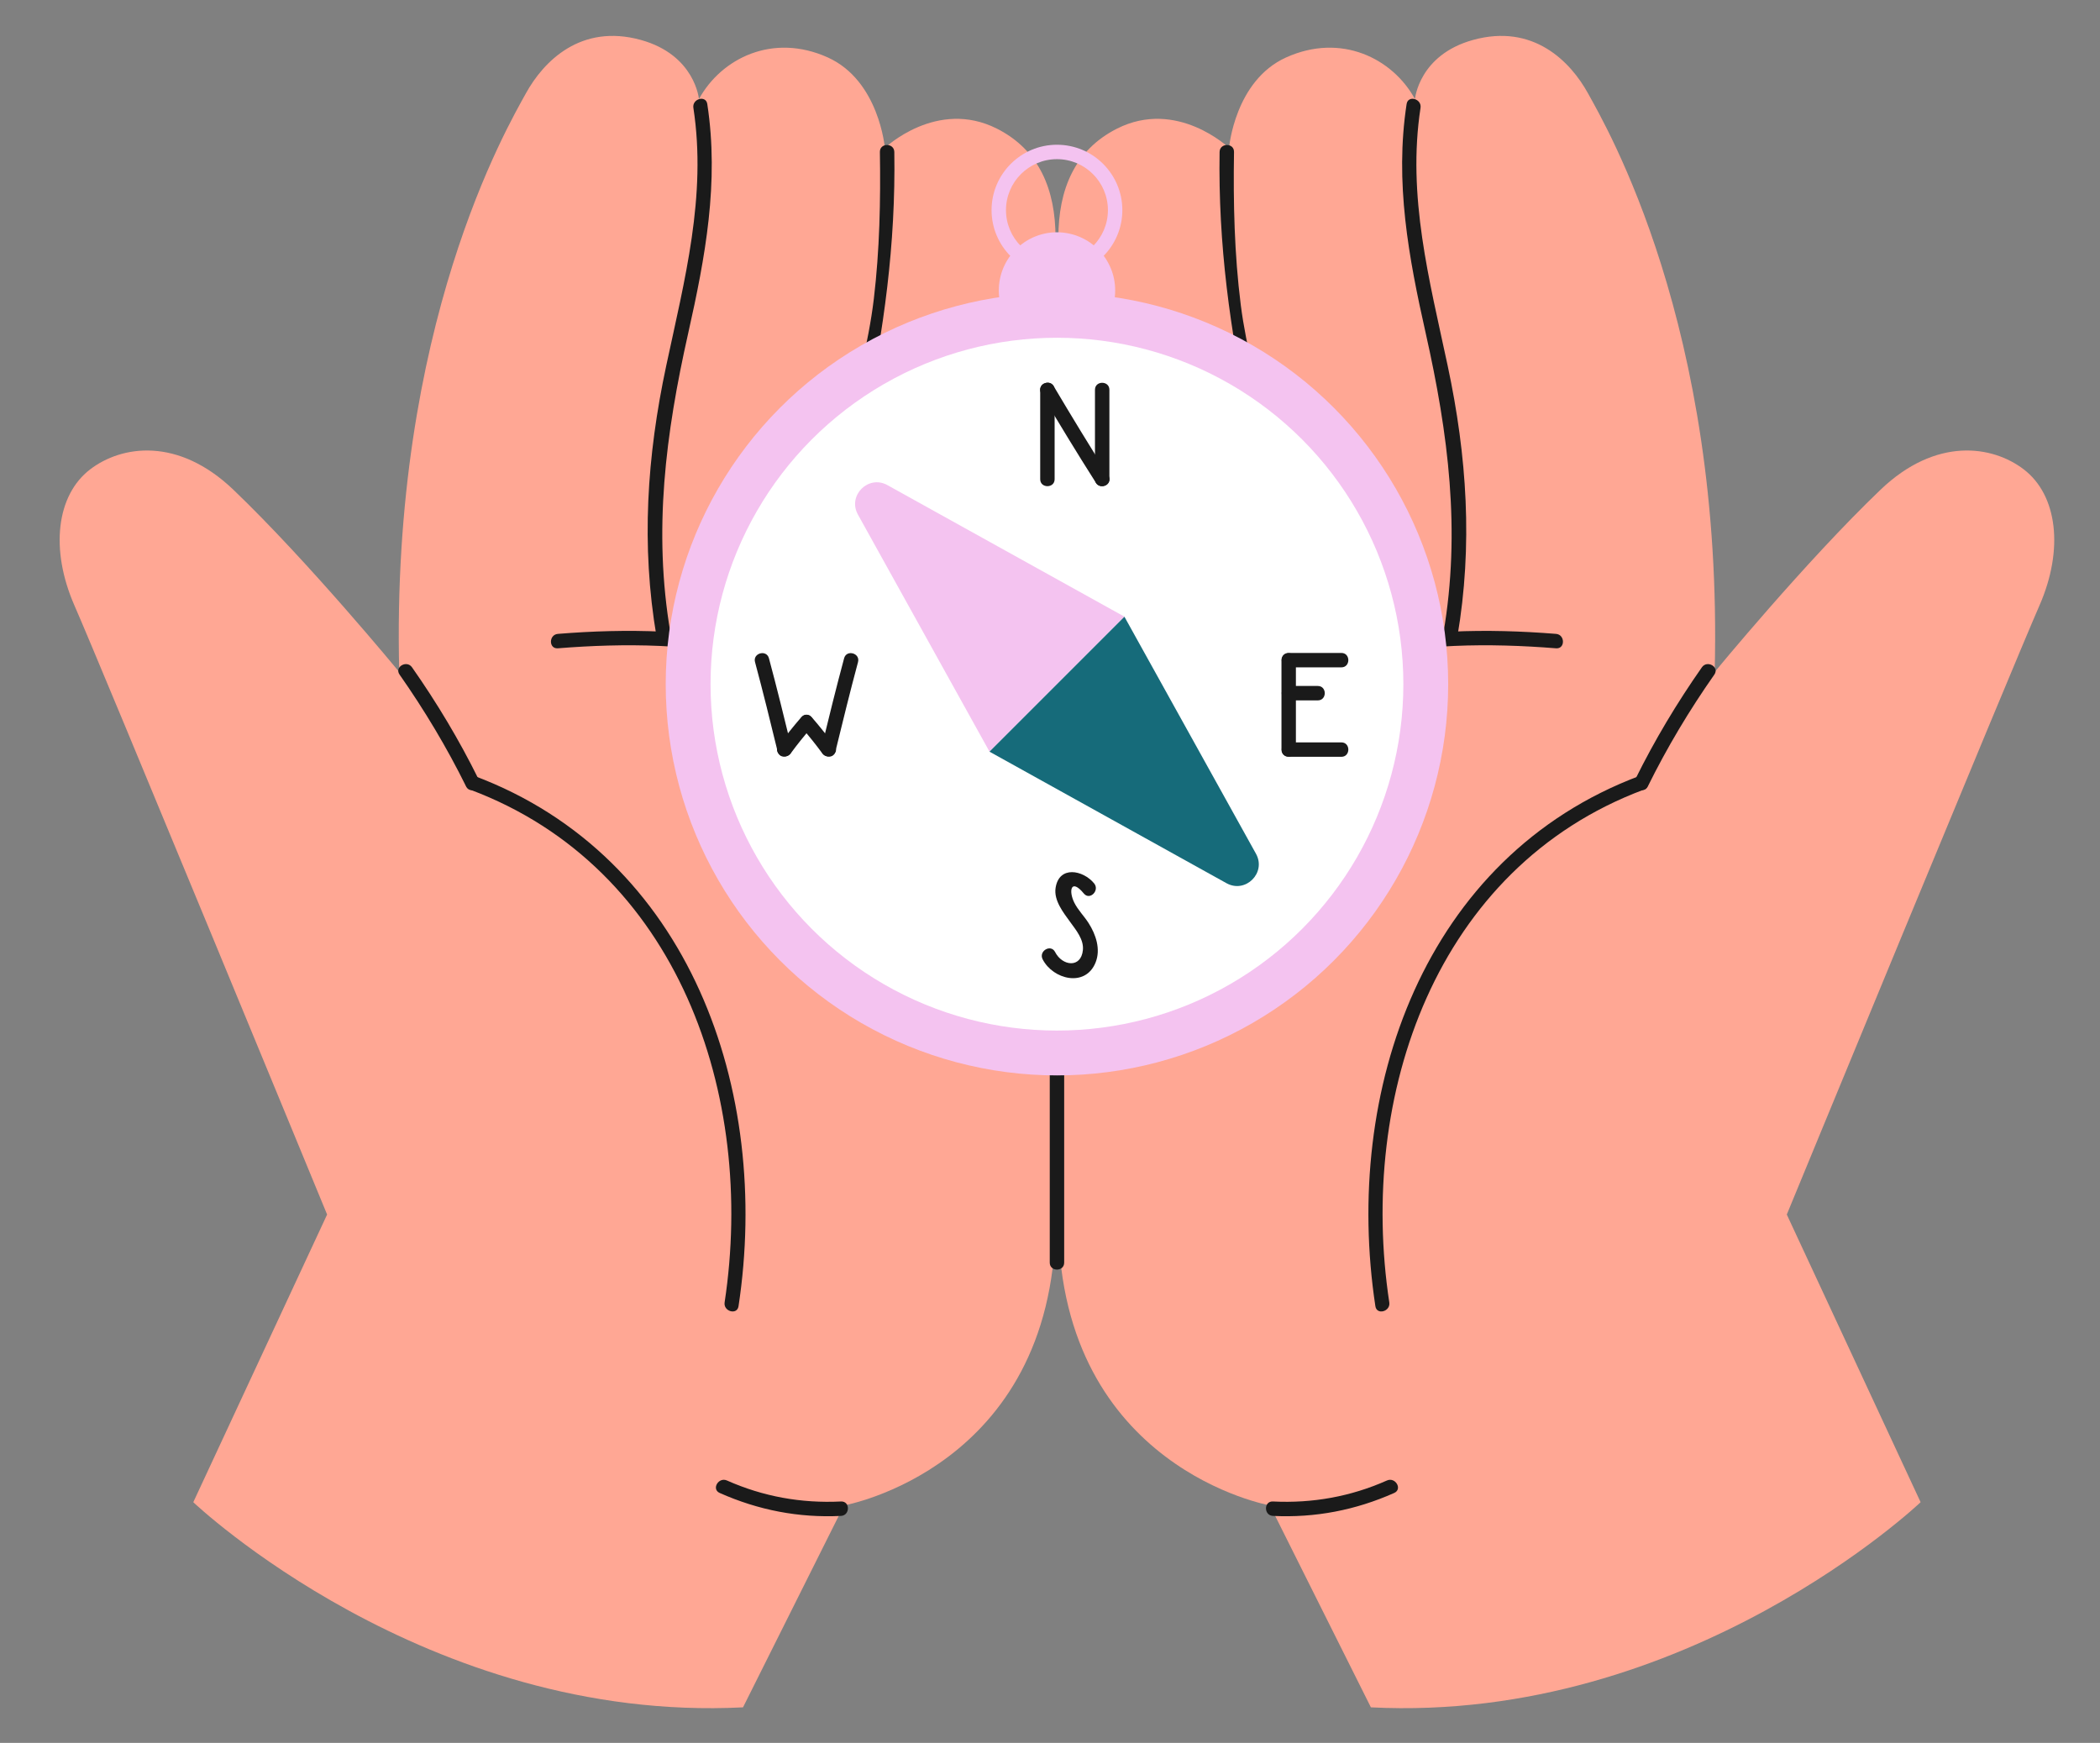 <?xml version="1.0" encoding="utf-8"?>
<!-- Generator: Adobe Illustrator 26.3.1, SVG Export Plug-In . SVG Version: 6.00 Build 0)  -->
<svg version="1.1" id="Layer_1" xmlns="http://www.w3.org/2000/svg" xmlns:xlink="http://www.w3.org/1999/xlink" x="0px" y="0px"
	 viewBox="0 0 767.24 636.77" style="enable-background:new 0 0 767.24 636.77;" xml:space="preserve">
<rect x="0" y="0" width="767.24" height="636.77" fill="#808080" stroke="none"/>
<style type="text/css">
	.st0{fill:#FFA794;}
	.st1{fill:#1A1A1A;}
	.st2{fill:#F4C3F0;}
	.st3{fill:#FFFFFF;}
	.st4{fill:#166B7A;}
</style>
<g>
	<g>
		<path class="st0" d="M271.46,623.78l36.89-73.78c0,0,76.12-13.47,77.29-102.47c1.17-89,0-343.12,0-360.69s-5.95-32-21.37-39.82
			c-21.96-11.13-40.99,7.03-40.99,7.03s-2.05-24.59-20.86-33.07c-20.05-9.04-38.87,0.28-47.06,15.21c0,0-1.41-16.12-21.23-21.6
			c-21.96-6.07-35.57,7.84-42.01,19.55c-6.44,11.71-49.48,84.9-46.26,211.38c0,0-33.24-40.43-60.6-66.6
			c-20.2-19.32-40.84-16.25-52.38-7.39c-12.19,9.36-14.7,29.14-5.65,49.76c9.59,21.82,92.28,222.44,92.28,222.44l-48.89,105.1
			C70.62,548.84,155.53,629.64,271.46,623.78z"/>
		<path class="st1" d="M145.98,246.46c9.12,13.02,17.26,26.61,24.31,40.87c1.5,3.04,6.05,0.37,4.55-2.66
			c-7.04-14.26-15.18-27.85-24.31-40.87C148.6,241.04,144.03,243.67,145.98,246.46L145.98,246.46z"/>
		<path class="st1" d="M253.33,39.4c4.93,32.25-3.24,62.91-9.92,94.22c-7.05,33.03-9.24,65.61-3.53,99.06
			c0.57,3.34,5.65,1.92,5.08-1.4c-6.38-37.38-1.77-72.85,6.46-109.47c6.27-27.9,11.36-55.19,6.99-83.81
			C257.9,34.65,252.82,36.07,253.33,39.4L253.33,39.4z"/>
		<path class="st1" d="M321.47,55.52c0.29,17.91-0.1,35.82-2.21,53.63c-1.99,16.82-6.81,32.83-9.59,49.46
			c-5.01,29.97-4.89,61.16-2.34,91.36c0.28,3.35,5.56,3.38,5.27,0c-2.67-31.59-3.24-65.18,3.34-96.36
			c6.96-32.96,11.34-64.22,10.8-98.08C326.68,52.13,321.42,52.12,321.47,55.52L321.47,55.52z"/>
		<path class="st1" d="M203.82,236.86c48.96-3.94,102.28,1.12,136.33,40.73c2.21,2.58,5.93-1.17,3.73-3.73
			c-34.88-40.59-89.8-46.32-140.05-42.27C200.46,231.86,200.43,237.13,203.82,236.86L203.82,236.86z"/>
		<path class="st1" d="M262.93,545.45c14.12,6.28,28.89,9.15,44.32,8.39c3.38-0.17,3.4-5.44,0-5.27
			c-14.48,0.71-28.41-1.78-41.66-7.67C262.52,539.53,259.84,544.07,262.93,545.45L262.93,545.45z"/>
		<g>
			<path class="st1" d="M269.82,477.24c11.94-78.64-17.62-164.19-96.56-193.78c-3.18-1.19-4.55,3.9-1.4,5.08
				c75.99,28.49,104.35,111.75,92.88,187.3C264.24,479.15,269.31,480.58,269.82,477.24L269.82,477.24z"/>
		</g>
		<path class="st0" d="M500.86,623.78l-36.89-73.78c0,0-76.12-13.47-77.29-102.47s0-343.12,0-360.69s5.95-32,21.37-39.82
			c21.96-11.13,40.99,7.03,40.99,7.03s2.05-24.59,20.86-33.07c20.05-9.04,38.87,0.28,47.06,15.21c0,0,1.41-16.12,21.23-21.6
			c21.96-6.07,35.57,7.84,42.01,19.55c6.44,11.71,49.48,84.9,46.26,211.38c0,0,33.24-40.43,60.6-66.6
			c20.2-19.32,40.84-16.25,52.38-7.39c12.19,9.36,14.7,29.14,5.65,49.76c-9.59,21.82-92.28,222.44-92.28,222.44l48.89,105.1
			C701.7,548.84,616.8,629.64,500.86,623.78z"/>
		<path class="st1" d="M621.79,243.8c-9.12,13.02-17.26,26.61-24.31,40.87c-1.5,3.03,3.05,5.7,4.55,2.66
			c7.04-14.26,15.18-27.85,24.31-40.87C628.29,243.67,623.72,241.04,621.79,243.8L621.79,243.8z"/>
		<path class="st1" d="M513.91,38c-4.38,28.61,0.72,55.92,6.99,83.81c8.23,36.63,12.84,72.08,6.46,109.47
			c-0.57,3.32,4.51,4.74,5.08,1.4c5.71-33.45,3.52-66.03-3.53-99.06c-6.68-31.32-14.85-61.96-9.92-94.22
			C519.5,36.08,514.42,34.65,513.91,38L513.91,38z"/>
		<path class="st1" d="M445.58,55.52c-0.54,33.87,3.84,65.11,10.8,98.08c6.58,31.18,6.01,64.76,3.34,96.36
			c-0.29,3.38,4.99,3.36,5.27,0c2.55-30.2,2.67-61.38-2.34-91.36c-2.65-15.86-7.31-31.18-9.33-47.2
			c-2.34-18.54-2.77-37.22-2.47-55.88C450.91,52.13,445.64,52.13,445.58,55.52L445.58,55.52z"/>
		<path class="st1" d="M568.5,231.59c-50.25-4.04-105.17,1.68-140.05,42.27c-2.2,2.56,1.51,6.3,3.73,3.73
			c34.04-39.61,87.37-44.67,136.33-40.73C571.88,237.13,571.86,231.86,568.5,231.59L568.5,231.59z"/>
		<path class="st1" d="M506.73,540.9c-13.25,5.89-27.19,8.38-41.66,7.67c-3.39-0.17-3.38,5.1,0,5.27
			c15.44,0.76,30.21-2.11,44.32-8.39C512.48,544.07,509.81,539.53,506.73,540.9L506.73,540.9z"/>
		<g>
			<path class="st1" d="M507.58,475.84c-11.47-75.54,16.89-158.81,92.88-187.3c3.15-1.18,1.78-6.28-1.4-5.08
				c-78.93,29.59-108.5,115.14-96.56,193.78C503.01,480.58,508.09,479.16,507.58,475.84L507.58,475.84z"/>
		</g>
		<path class="st1" d="M383.53,93.23c0,122.69,0,245.38,0,368.07c0,3.39,5.27,3.4,5.27,0c0-122.69,0-245.38,0-368.07
			C388.8,89.84,383.53,89.83,383.53,93.23L383.53,93.23z"/>
	</g>
	<g>
		<circle class="st2" cx="386.16" cy="249.96" r="142.94"/>
		
			<ellipse transform="matrix(0.151 -0.989 0.989 0.151 222.713 471.984)" class="st2" cx="386.16" cy="106.32" rx="21.25" ry="21.25"/>
		<path class="st2" d="M386.16,100.66c-13.17,0-23.89-10.72-23.89-23.89c0-13.17,10.72-23.89,23.89-23.89
			c13.17,0,23.89,10.72,23.89,23.89C410.05,89.94,399.33,100.66,386.16,100.66z M386.16,58.15c-10.27,0-18.62,8.35-18.62,18.62
			c0,10.27,8.35,18.62,18.62,18.62c10.27,0,18.62-8.35,18.62-18.62C404.78,66.51,396.43,58.15,386.16,58.15z"/>
		<circle class="st3" cx="386.16" cy="249.96" r="126.56"/>
		<g>
			<path class="st2" d="M313.44,187.99l48.07,86.61l24.65-24.65l24.65-24.65l-86.61-48.07
				C317.24,173.39,309.59,181.04,313.44,187.99z"/>
			<path class="st4" d="M458.88,311.93l-48.07-86.61l-24.65,24.65l-24.65,24.65l86.61,48.07
				C455.08,326.53,462.73,318.87,458.88,311.93z"/>
		</g>
		<g>
			<path class="st1" d="M468.19,241.19c0,10.89,0,21.78,0,32.68c0,3.39,5.27,3.4,5.27,0c0-10.89,0-21.78,0-32.68
				C473.46,237.8,468.19,237.79,468.19,241.19L468.19,241.19z"/>
			<path class="st1" d="M470.82,243.82c6.42,0,12.83,0,19.25,0c3.39,0,3.4-5.27,0-5.27c-6.42,0-12.83,0-19.25,0
				C467.43,238.55,467.43,243.82,470.82,243.82L470.82,243.82z"/>
			<path class="st1" d="M470.82,276.5c6.42,0,12.83,0,19.25,0c3.39,0,3.4-5.27,0-5.27c-6.42,0-12.83,0-19.25,0
				C467.43,271.23,467.43,276.5,470.82,276.5L470.82,276.5z"/>
			<path class="st1" d="M470.82,255.89c3.55,0,7.09,0,10.64,0c3.39,0,3.4-5.27,0-5.27c-3.55,0-7.09,0-10.64,0
				C467.43,250.62,467.43,255.89,470.82,255.89L470.82,255.89z"/>
		</g>
		<path class="st1" d="M399.73,322.73c-4.03-4.88-12.81-6.59-14.07,1.68c-0.7,4.62,2.9,9.07,5.4,12.53
			c2.11,2.92,4.96,6.32,4.58,10.17c-0.66,6.71-7.52,5.88-10.16,0.71c-1.54-3.02-6.09-0.36-4.55,2.66
			c3.77,7.38,15.64,10.38,19.34,1.18c1.95-4.85,0.11-10.24-2.55-14.41c-1.6-2.52-3.86-4.74-5.2-7.42c-2.2-4.39-1.25-9.1,3.48-3.36
			C398.17,329.07,401.88,325.32,399.73,322.73L399.73,322.73z"/>
		<g>
			<path class="st1" d="M380.04,142.4c0,10.89,0,21.78,0,32.68c0,3.39,5.27,3.4,5.27,0c0-10.89,0-21.78,0-32.68
				C385.31,139.01,380.04,139,380.04,142.4L380.04,142.4z"/>
			<path class="st1" d="M400.05,142.4c0,10.89,0,21.78,0,32.68c0,3.39,5.27,3.4,5.27,0c0-10.89,0-21.78,0-32.68
				C405.32,139.01,400.05,139,400.05,142.4L400.05,142.4z"/>
			<path class="st1" d="M404.96,173.74c-6.87-10.77-13.49-21.7-20.01-32.68c-1.73-2.91-6.29-0.27-4.55,2.66
				c6.52,10.98,13.14,21.91,20.01,32.68C402.23,179.25,406.79,176.61,404.96,173.74L404.96,173.74z"/>
		</g>
		<g>
			<path class="st1" d="M275.85,241.89c2.92,10.85,5.6,21.76,8.26,32.68c0.8,3.29,5.89,1.9,5.08-1.4
				c-2.67-10.91-5.34-21.83-8.26-32.68C280.05,237.22,274.96,238.6,275.85,241.89L275.85,241.89z"/>
			<path class="st1" d="M288.93,275.19c2.4-3.27,4.94-6.42,7.6-9.48c2.22-2.55-1.5-6.29-3.73-3.73c-2.95,3.4-5.76,6.92-8.42,10.54
				C282.37,275.27,286.94,277.9,288.93,275.19L288.93,275.19z"/>
			<path class="st1" d="M308.4,240.49c-2.92,10.85-5.6,21.76-8.26,32.68c-0.8,3.29,4.28,4.7,5.08,1.4
				c2.67-10.91,5.34-21.83,8.26-32.68C314.36,238.61,309.28,237.21,308.4,240.49L308.4,240.49z"/>
			<path class="st1" d="M304.95,272.53c-2.67-3.63-5.47-7.15-8.42-10.54c-2.23-2.56-5.94,1.18-3.73,3.73
				c2.66,3.06,5.2,6.21,7.6,9.48C302.39,277.9,306.96,275.27,304.95,272.53L304.95,272.53z"/>
		</g>
	</g>
</g>
</svg>
